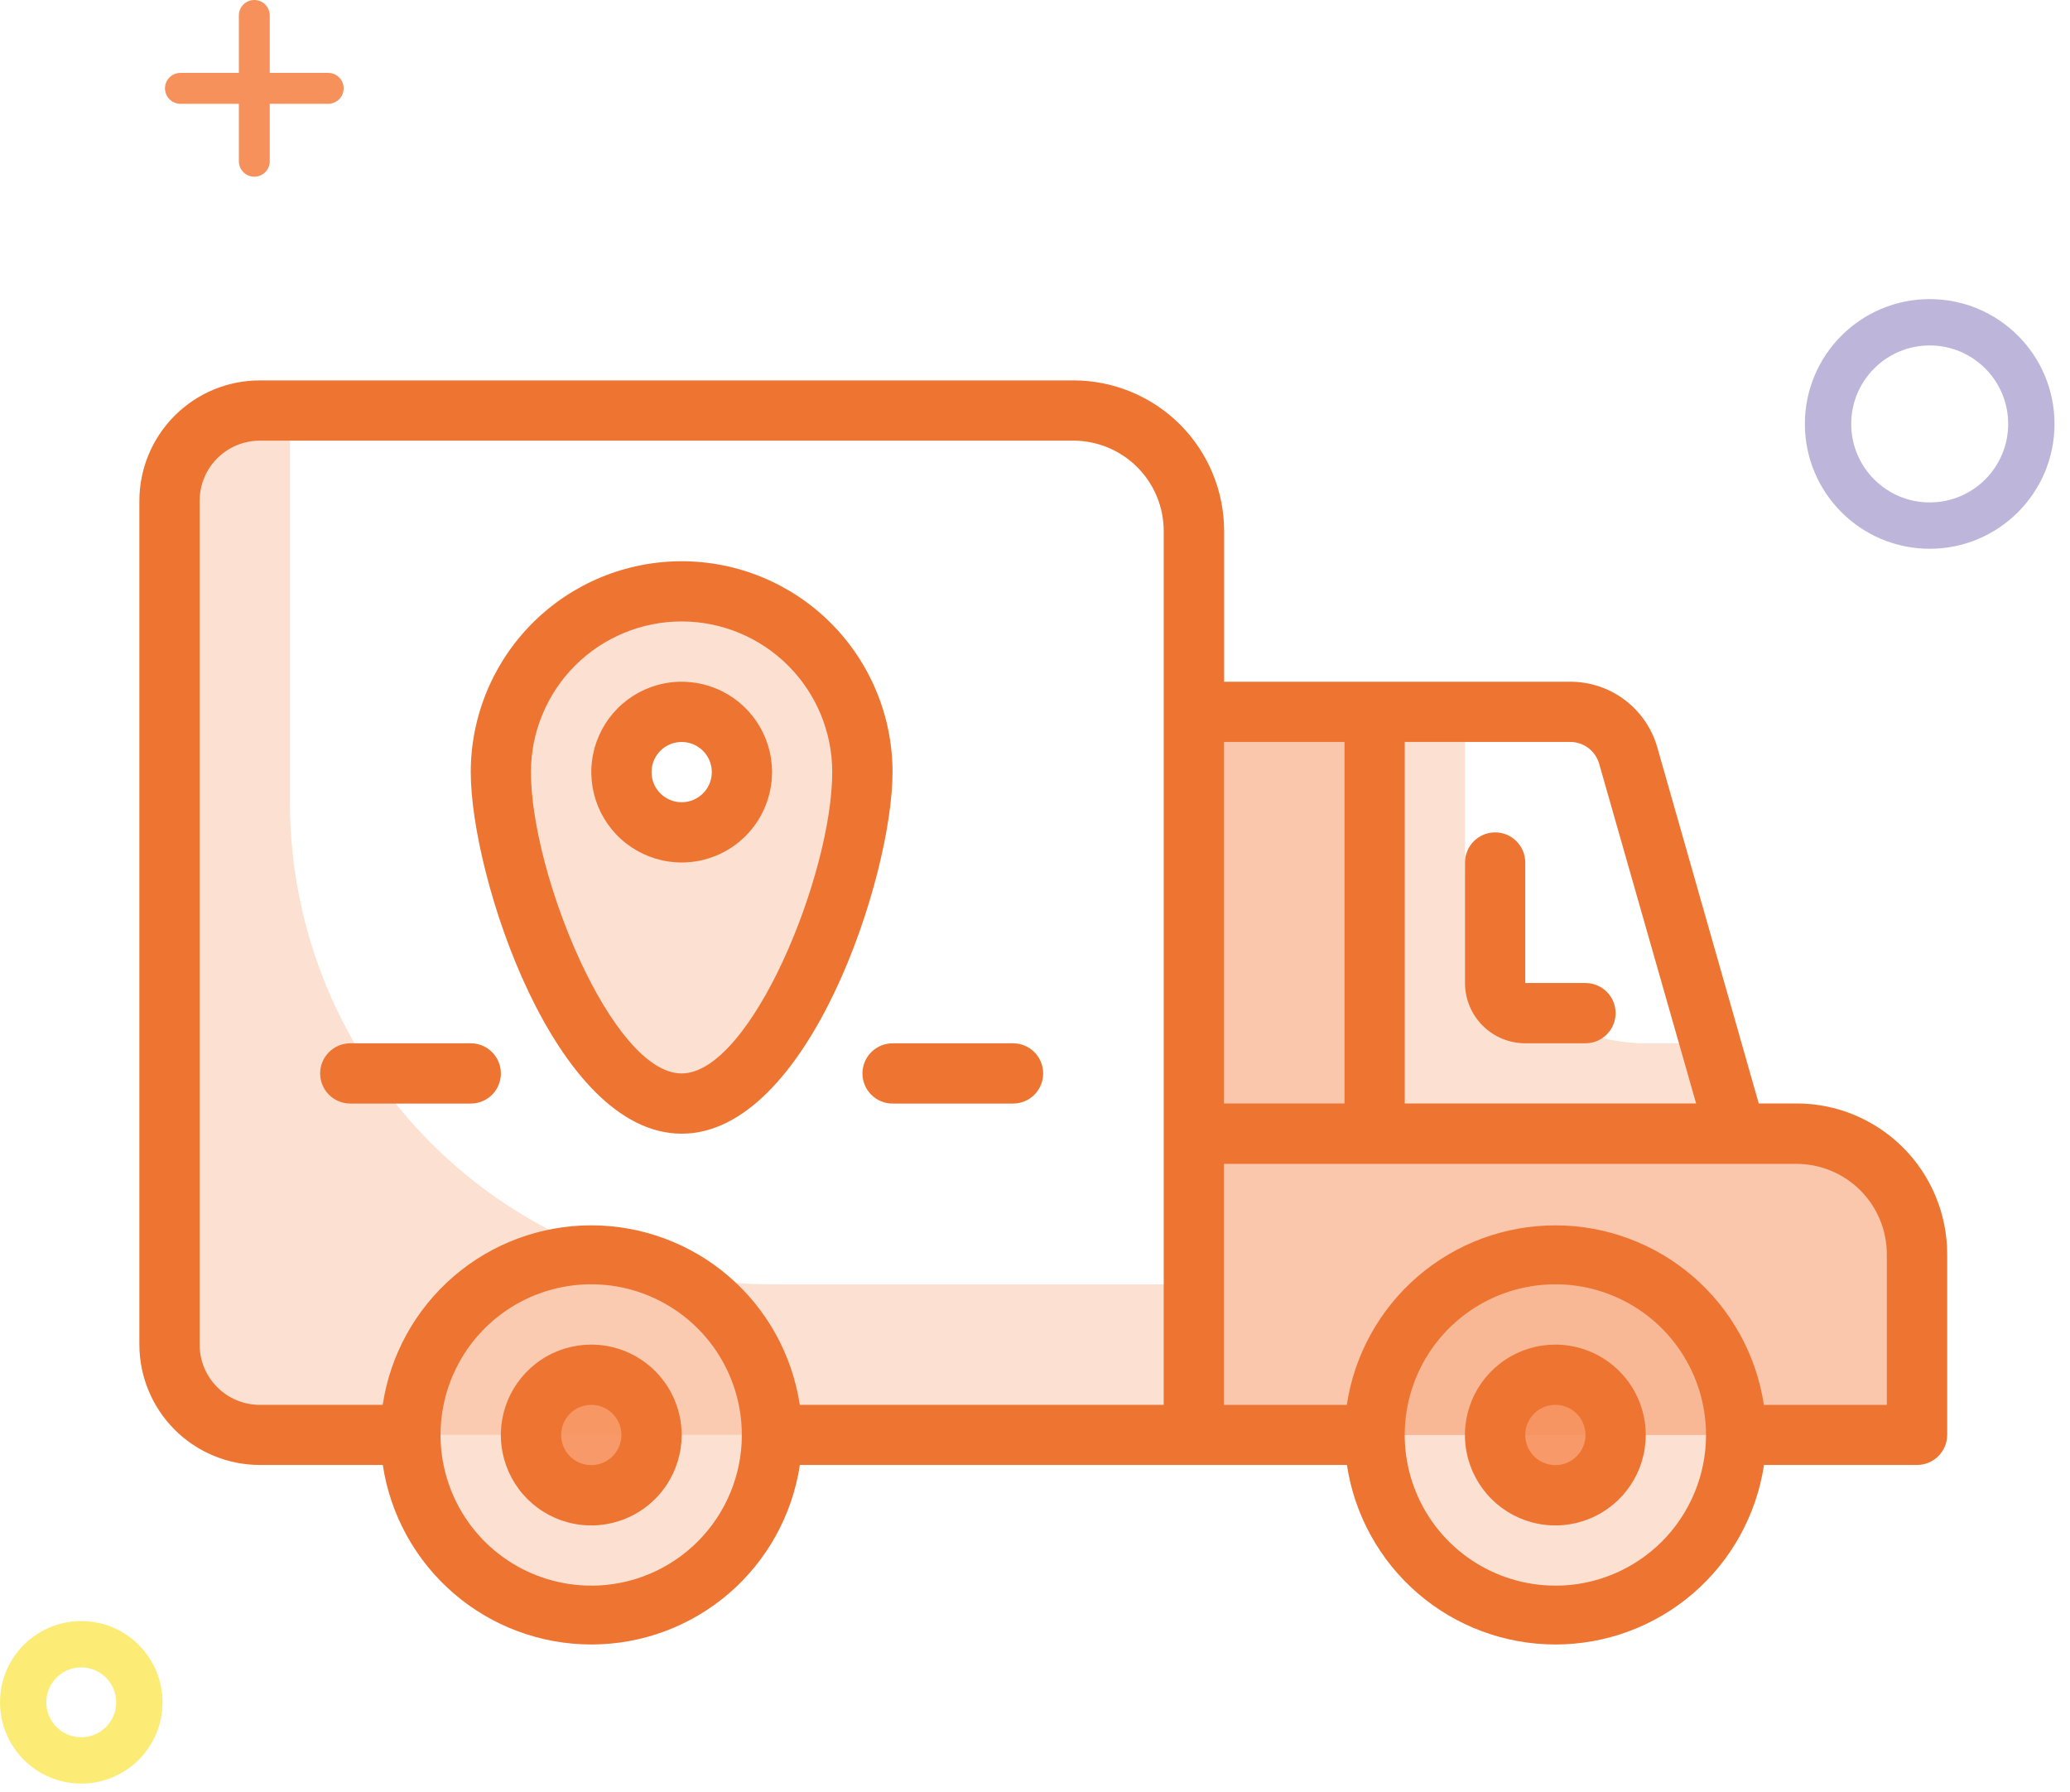 <svg width="67" height="58" viewBox="0 0 67 58" fill="none" xmlns="http://www.w3.org/2000/svg">
    <g clip-path="url(#clip0_2874_3257)">
        <path d="M38.642 23.038H44.493V36.69H38.642V23.038Z" fill="#F6915C" fill-opacity="0.5"/>
        <path
            d="M62.042 46.442V40.59C62.042 39.556 61.631 38.564 60.899 37.832C60.168 37.101 59.176 36.69 58.142 36.69H38.642V46.442H62.042Z"
            fill="#F6915C" fill-opacity="0.5"/>
        <path
            d="M22.064 19.137C20.512 19.137 19.024 19.754 17.927 20.851C16.829 21.948 16.213 23.436 16.213 24.988C16.213 28.216 18.836 35.715 22.064 35.715C25.292 35.715 27.915 28.215 27.915 24.988C27.915 23.436 27.298 21.948 26.201 20.851C25.104 19.754 23.616 19.137 22.064 19.137ZM22.064 26.937C21.678 26.937 21.301 26.823 20.98 26.609C20.66 26.394 20.41 26.09 20.262 25.733C20.115 25.377 20.076 24.985 20.151 24.607C20.227 24.229 20.412 23.881 20.685 23.608C20.958 23.336 21.305 23.15 21.683 23.075C22.062 22.999 22.454 23.038 22.81 23.186C23.166 23.333 23.471 23.583 23.685 23.904C23.899 24.224 24.014 24.602 24.014 24.987C24.014 25.243 23.963 25.497 23.866 25.733C23.767 25.97 23.624 26.185 23.443 26.366C23.262 26.547 23.047 26.691 22.81 26.789C22.573 26.887 22.32 26.937 22.064 26.937Z"
            fill="#F6915C" fill-opacity="0.27"/>
        <path
            d="M53.269 33.765C51.717 33.765 50.229 33.149 49.132 32.051C48.035 30.954 47.418 29.466 47.418 27.914V23.038H44.493V36.69H56.193L55.354 33.765H53.269Z"
            fill="#F6915C" fill-opacity="0.27"/>
        <path
            d="M24.985 41.566C20.848 41.566 16.88 39.923 13.954 36.997C11.029 34.071 9.385 30.104 9.385 25.966V13.286H8.41C7.635 13.286 6.891 13.595 6.342 14.143C5.794 14.692 5.486 15.435 5.485 16.211V43.511C5.486 44.287 5.794 45.031 6.342 45.579C6.891 46.128 7.635 46.436 8.41 46.436H38.64V41.566H24.985Z"
            fill="#F6915C" fill-opacity="0.27"/>
        <path
            d="M24.987 46.442C24.987 47.599 24.644 48.73 24.001 49.693C23.358 50.655 22.444 51.405 21.375 51.848C20.305 52.29 19.129 52.406 17.994 52.18C16.859 51.954 15.816 51.397 14.998 50.578C14.18 49.76 13.623 48.717 13.397 47.582C13.172 46.447 13.288 45.27 13.731 44.201C14.174 43.132 14.925 42.219 15.887 41.576C16.849 40.933 17.981 40.59 19.138 40.591C20.69 40.591 22.177 41.208 23.274 42.305C24.371 43.403 24.987 44.89 24.987 46.442Z"
            fill="#F6915C" fill-opacity="0.27"/>
        <path
            d="M21.087 46.441C21.087 46.827 20.973 47.204 20.759 47.525C20.545 47.845 20.24 48.095 19.884 48.243C19.527 48.39 19.135 48.429 18.757 48.354C18.379 48.279 18.031 48.093 17.759 47.82C17.486 47.547 17.3 47.2 17.225 46.822C17.15 46.443 17.188 46.051 17.336 45.695C17.483 45.339 17.733 45.034 18.054 44.82C18.375 44.606 18.752 44.491 19.137 44.491C19.655 44.491 20.151 44.697 20.516 45.062C20.882 45.428 21.087 45.924 21.087 46.441Z"
            fill="#F6915C" fill-opacity="0.9"/>
        <path
            d="M56.193 46.442C56.193 47.599 55.85 48.73 55.207 49.693C54.564 50.655 53.65 51.405 52.581 51.848C51.512 52.29 50.335 52.406 49.2 52.18C48.065 51.954 47.022 51.397 46.204 50.578C45.386 49.76 44.829 48.717 44.603 47.582C44.378 46.447 44.494 45.27 44.937 44.201C45.38 43.132 46.131 42.219 47.093 41.576C48.056 40.933 49.187 40.59 50.344 40.591C51.896 40.591 53.383 41.208 54.48 42.305C55.577 43.403 56.193 44.89 56.193 46.442Z"
            fill="#F6915C" fill-opacity="0.27"/>
        <path
            d="M52.293 46.441C52.293 46.827 52.178 47.204 51.964 47.525C51.75 47.845 51.445 48.095 51.089 48.243C50.733 48.39 50.34 48.429 49.962 48.354C49.584 48.279 49.236 48.093 48.964 47.82C48.691 47.547 48.505 47.2 48.43 46.822C48.355 46.443 48.393 46.051 48.541 45.695C48.689 45.339 48.938 45.034 49.259 44.82C49.58 44.606 49.957 44.491 50.343 44.491C50.86 44.491 51.356 44.697 51.721 45.062C52.087 45.428 52.293 45.924 52.293 46.441Z"
            fill="#F6915C" fill-opacity="0.9"/>
        <path
            d="M19.138 43.516C18.559 43.516 17.993 43.687 17.512 44.009C17.031 44.33 16.656 44.787 16.434 45.322C16.212 45.856 16.154 46.445 16.267 47.012C16.38 47.58 16.658 48.101 17.068 48.511C17.477 48.92 17.998 49.199 18.566 49.312C19.133 49.425 19.722 49.367 20.256 49.145C20.791 48.924 21.248 48.549 21.57 48.068C21.891 47.587 22.063 47.021 22.063 46.442C22.063 45.666 21.755 44.922 21.206 44.373C20.658 43.825 19.914 43.516 19.138 43.516ZM19.138 47.416C18.945 47.416 18.757 47.359 18.596 47.252C18.436 47.145 18.311 46.992 18.237 46.814C18.163 46.636 18.144 46.44 18.182 46.251C18.219 46.062 18.312 45.888 18.448 45.752C18.585 45.615 18.759 45.523 18.948 45.485C19.137 45.447 19.333 45.467 19.511 45.54C19.689 45.614 19.841 45.739 19.949 45.899C20.056 46.06 20.113 46.248 20.113 46.441C20.113 46.7 20.01 46.948 19.827 47.131C19.645 47.313 19.396 47.416 19.138 47.416Z"
            fill="#EE7431"/>
        <path
            d="M50.343 43.516C49.764 43.516 49.199 43.687 48.717 44.009C48.236 44.33 47.861 44.787 47.639 45.322C47.417 45.856 47.359 46.445 47.472 47.012C47.585 47.58 47.864 48.101 48.273 48.511C48.682 48.92 49.203 49.199 49.771 49.312C50.338 49.425 50.927 49.367 51.462 49.145C51.996 48.924 52.453 48.549 52.775 48.068C53.096 47.587 53.268 47.021 53.268 46.442C53.268 45.666 52.96 44.922 52.411 44.373C51.863 43.825 51.119 43.516 50.343 43.516ZM50.343 47.416C50.15 47.416 49.962 47.359 49.801 47.252C49.641 47.145 49.516 46.992 49.442 46.814C49.368 46.636 49.349 46.44 49.387 46.251C49.424 46.062 49.517 45.888 49.654 45.752C49.79 45.615 49.964 45.523 50.153 45.485C50.342 45.447 50.538 45.467 50.716 45.54C50.894 45.614 51.047 45.739 51.154 45.899C51.261 46.06 51.318 46.248 51.318 46.441C51.318 46.7 51.215 46.948 51.032 47.131C50.85 47.313 50.602 47.416 50.343 47.416Z"
            fill="#EE7431"/>
        <path
            d="M49.368 33.764H51.318C51.577 33.764 51.825 33.661 52.007 33.478C52.19 33.295 52.293 33.047 52.293 32.789C52.293 32.53 52.19 32.282 52.007 32.099C51.825 31.917 51.577 31.814 51.318 31.814H49.368V27.914C49.368 27.655 49.265 27.407 49.082 27.224C48.9 27.042 48.652 26.939 48.393 26.939C48.134 26.939 47.886 27.042 47.704 27.224C47.521 27.407 47.418 27.655 47.418 27.914V31.814C47.418 32.331 47.623 32.827 47.989 33.193C48.355 33.559 48.851 33.764 49.368 33.764Z"
            fill="#EE7431"/>
        <path
            d="M22.063 36.69C26.168 36.69 28.889 28.362 28.889 24.99C28.889 23.18 28.17 21.444 26.89 20.163C25.61 18.883 23.874 18.164 22.063 18.164C20.253 18.164 18.517 18.883 17.237 20.163C15.957 21.444 15.237 23.18 15.237 24.99C15.237 28.362 17.958 36.69 22.063 36.69ZM22.063 20.112C23.356 20.113 24.596 20.627 25.51 21.541C26.424 22.455 26.937 23.695 26.937 24.988C26.937 28.294 24.304 34.74 22.061 34.74C19.818 34.74 17.185 28.294 17.185 24.988C17.185 24.348 17.311 23.713 17.557 23.122C17.802 22.53 18.161 21.992 18.614 21.54C19.067 21.087 19.605 20.728 20.197 20.483C20.788 20.238 21.423 20.112 22.063 20.112Z"
            fill="#EE7431"/>
        <path
            d="M24.989 24.988C24.989 24.41 24.817 23.844 24.496 23.363C24.174 22.882 23.718 22.507 23.183 22.286C22.648 22.064 22.06 22.006 21.493 22.119C20.926 22.232 20.404 22.511 19.995 22.92C19.586 23.329 19.308 23.85 19.195 24.417C19.082 24.985 19.14 25.573 19.361 26.107C19.583 26.642 19.958 27.099 20.439 27.42C20.92 27.741 21.485 27.913 22.064 27.913C22.839 27.913 23.583 27.605 24.132 27.056C24.68 26.508 24.988 25.764 24.989 24.988ZM21.089 24.988C21.089 24.795 21.146 24.607 21.253 24.446C21.36 24.286 21.512 24.161 21.691 24.087C21.869 24.013 22.065 23.994 22.254 24.032C22.443 24.069 22.617 24.162 22.753 24.299C22.89 24.435 22.982 24.609 23.02 24.798C23.058 24.987 23.038 25.183 22.965 25.361C22.891 25.539 22.766 25.692 22.605 25.799C22.445 25.906 22.256 25.963 22.064 25.963C21.936 25.963 21.809 25.938 21.69 25.889C21.572 25.84 21.464 25.768 21.374 25.678C21.283 25.587 21.211 25.48 21.162 25.361C21.113 25.243 21.089 25.116 21.089 24.988Z"
            fill="#EE7431"/>
        <path
            d="M27.915 34.74C27.915 34.999 28.018 35.247 28.201 35.43C28.384 35.612 28.631 35.715 28.89 35.715H32.79C33.049 35.715 33.297 35.612 33.48 35.43C33.662 35.247 33.765 34.999 33.765 34.74C33.765 34.482 33.662 34.234 33.48 34.051C33.297 33.868 33.049 33.765 32.79 33.765H28.89C28.631 33.765 28.384 33.868 28.201 34.051C28.018 34.234 27.915 34.482 27.915 34.74Z"
            fill="#EE7431"/>
        <path
            d="M15.237 35.715C15.496 35.715 15.744 35.612 15.927 35.43C16.11 35.247 16.212 34.999 16.212 34.74C16.212 34.482 16.11 34.234 15.927 34.051C15.744 33.868 15.496 33.765 15.237 33.765H11.337C11.079 33.765 10.831 33.868 10.648 34.051C10.465 34.234 10.362 34.482 10.362 34.74C10.362 34.999 10.465 35.247 10.648 35.43C10.831 35.612 11.079 35.715 11.337 35.715H15.237Z"
            fill="#EE7431"/>
        <path
            d="M58.145 35.711H56.926L53.64 24.179C53.464 23.568 53.093 23.031 52.585 22.649C52.077 22.267 51.458 22.062 50.822 22.063H39.622V17.187C39.622 16.546 39.495 15.912 39.25 15.32C39.005 14.728 38.645 14.19 38.192 13.737C37.739 13.285 37.2 12.925 36.608 12.681C36.016 12.436 35.382 12.31 34.741 12.311H8.411C7.376 12.311 6.384 12.722 5.653 13.453C4.922 14.185 4.511 15.177 4.511 16.211L4.511 43.511C4.511 44.545 4.922 45.537 5.653 46.269C6.384 47 7.376 47.411 8.411 47.411H12.39C12.633 49.027 13.448 50.502 14.687 51.569C15.925 52.635 17.505 53.221 19.14 53.221C20.774 53.221 22.354 52.635 23.593 51.569C24.831 50.502 25.646 49.027 25.89 47.411H43.596C43.839 49.027 44.654 50.502 45.893 51.569C47.131 52.635 48.711 53.221 50.346 53.221C51.98 53.221 53.56 52.635 54.799 51.569C56.038 50.502 56.852 49.027 57.096 47.411H62.05C62.308 47.411 62.556 47.308 62.739 47.126C62.922 46.943 63.025 46.695 63.025 46.436V40.591C63.025 39.95 62.899 39.315 62.654 38.723C62.409 38.131 62.05 37.592 61.597 37.139C61.143 36.686 60.605 36.327 60.013 36.081C59.421 35.836 58.786 35.711 58.145 35.711ZM51.758 24.711L54.898 35.711H45.468V24.011H50.822C51.032 24.011 51.237 24.079 51.406 24.205C51.575 24.331 51.698 24.509 51.758 24.711ZM43.518 24.011V35.711H39.618V24.011H43.518ZM6.461 43.516V16.211C6.461 15.694 6.666 15.198 7.032 14.832C7.398 14.466 7.894 14.261 8.411 14.261H34.741C35.516 14.261 36.26 14.57 36.809 15.118C37.357 15.666 37.666 16.41 37.666 17.186V45.466H25.887C25.643 43.85 24.828 42.375 23.59 41.308C22.351 40.242 20.771 39.656 19.137 39.656C17.502 39.656 15.922 40.242 14.684 41.308C13.445 42.375 12.63 43.85 12.387 45.466H8.411C7.894 45.466 7.398 45.261 7.032 44.895C6.666 44.529 6.461 44.033 6.461 43.516ZM19.138 51.316C18.173 51.317 17.23 51.031 16.428 50.496C15.626 49.96 15 49.199 14.631 48.308C14.261 47.417 14.164 46.436 14.352 45.49C14.54 44.544 15.005 43.675 15.687 42.992C16.369 42.31 17.238 41.846 18.184 41.658C19.13 41.469 20.11 41.566 21.001 41.935C21.892 42.305 22.654 42.93 23.19 43.732C23.725 44.534 24.011 45.477 24.011 46.442C24.011 47.735 23.497 48.974 22.584 49.889C21.67 50.803 20.43 51.317 19.138 51.318V51.316ZM50.343 51.316C49.378 51.316 48.436 51.03 47.634 50.494C46.832 49.959 46.207 49.197 45.838 48.306C45.469 47.415 45.372 46.435 45.56 45.489C45.749 44.543 46.213 43.674 46.895 42.992C47.577 42.31 48.446 41.846 49.392 41.658C50.337 41.47 51.318 41.566 52.209 41.935C53.1 42.304 53.861 42.929 54.397 43.731C54.933 44.533 55.219 45.476 55.219 46.44C55.219 47.081 55.093 47.715 54.848 48.306C54.603 48.898 54.244 49.436 53.792 49.889C53.339 50.342 52.801 50.701 52.21 50.946C51.618 51.192 50.984 51.318 50.344 51.318L50.343 51.316ZM61.071 45.467H57.092C56.849 43.851 56.033 42.376 54.795 41.309C53.556 40.243 51.976 39.657 50.342 39.657C48.707 39.657 47.127 40.243 45.889 41.309C44.65 42.376 43.835 43.851 43.592 45.467H39.617V37.667H58.145C58.92 37.667 59.664 37.975 60.213 38.523C60.762 39.072 61.07 39.815 61.071 40.591V45.467Z"
            fill="#EE7431"/>
        <path opacity="0.78"
              d="M62.459 17.01C64.276 17.01 65.749 15.537 65.749 13.72C65.749 11.903 64.276 10.43 62.459 10.43C60.642 10.43 59.169 11.903 59.169 13.72C59.169 15.537 60.642 17.01 62.459 17.01Z"
              stroke="#ABA1CF" stroke-width="1.5" stroke-miterlimit="10" stroke-linecap="round"/>
        <path opacity="0.78"
              d="M2.63 56.973C3.668 56.973 4.51 56.131 4.51 55.093C4.51 54.055 3.668 53.213 2.63 53.213C1.592 53.213 0.75 54.055 0.75 55.093C0.75 56.131 1.592 56.973 2.63 56.973Z"
              stroke="#FBE64F" stroke-width="1.5" stroke-miterlimit="10" stroke-linecap="round"/>
        <path d="M8.231 5.219V0.5" stroke="#F6915C" stroke-miterlimit="10" stroke-linecap="round"/>
        <path d="M10.623 2.859H5.84" stroke="#F6915C" stroke-miterlimit="10" stroke-linecap="round"/>
    </g>
    <defs>
        <clipPath id="clip0_2874_3257">
            <rect width="66.5" height="57.724" fill="white"/>
        </clipPath>
    </defs>
</svg>
